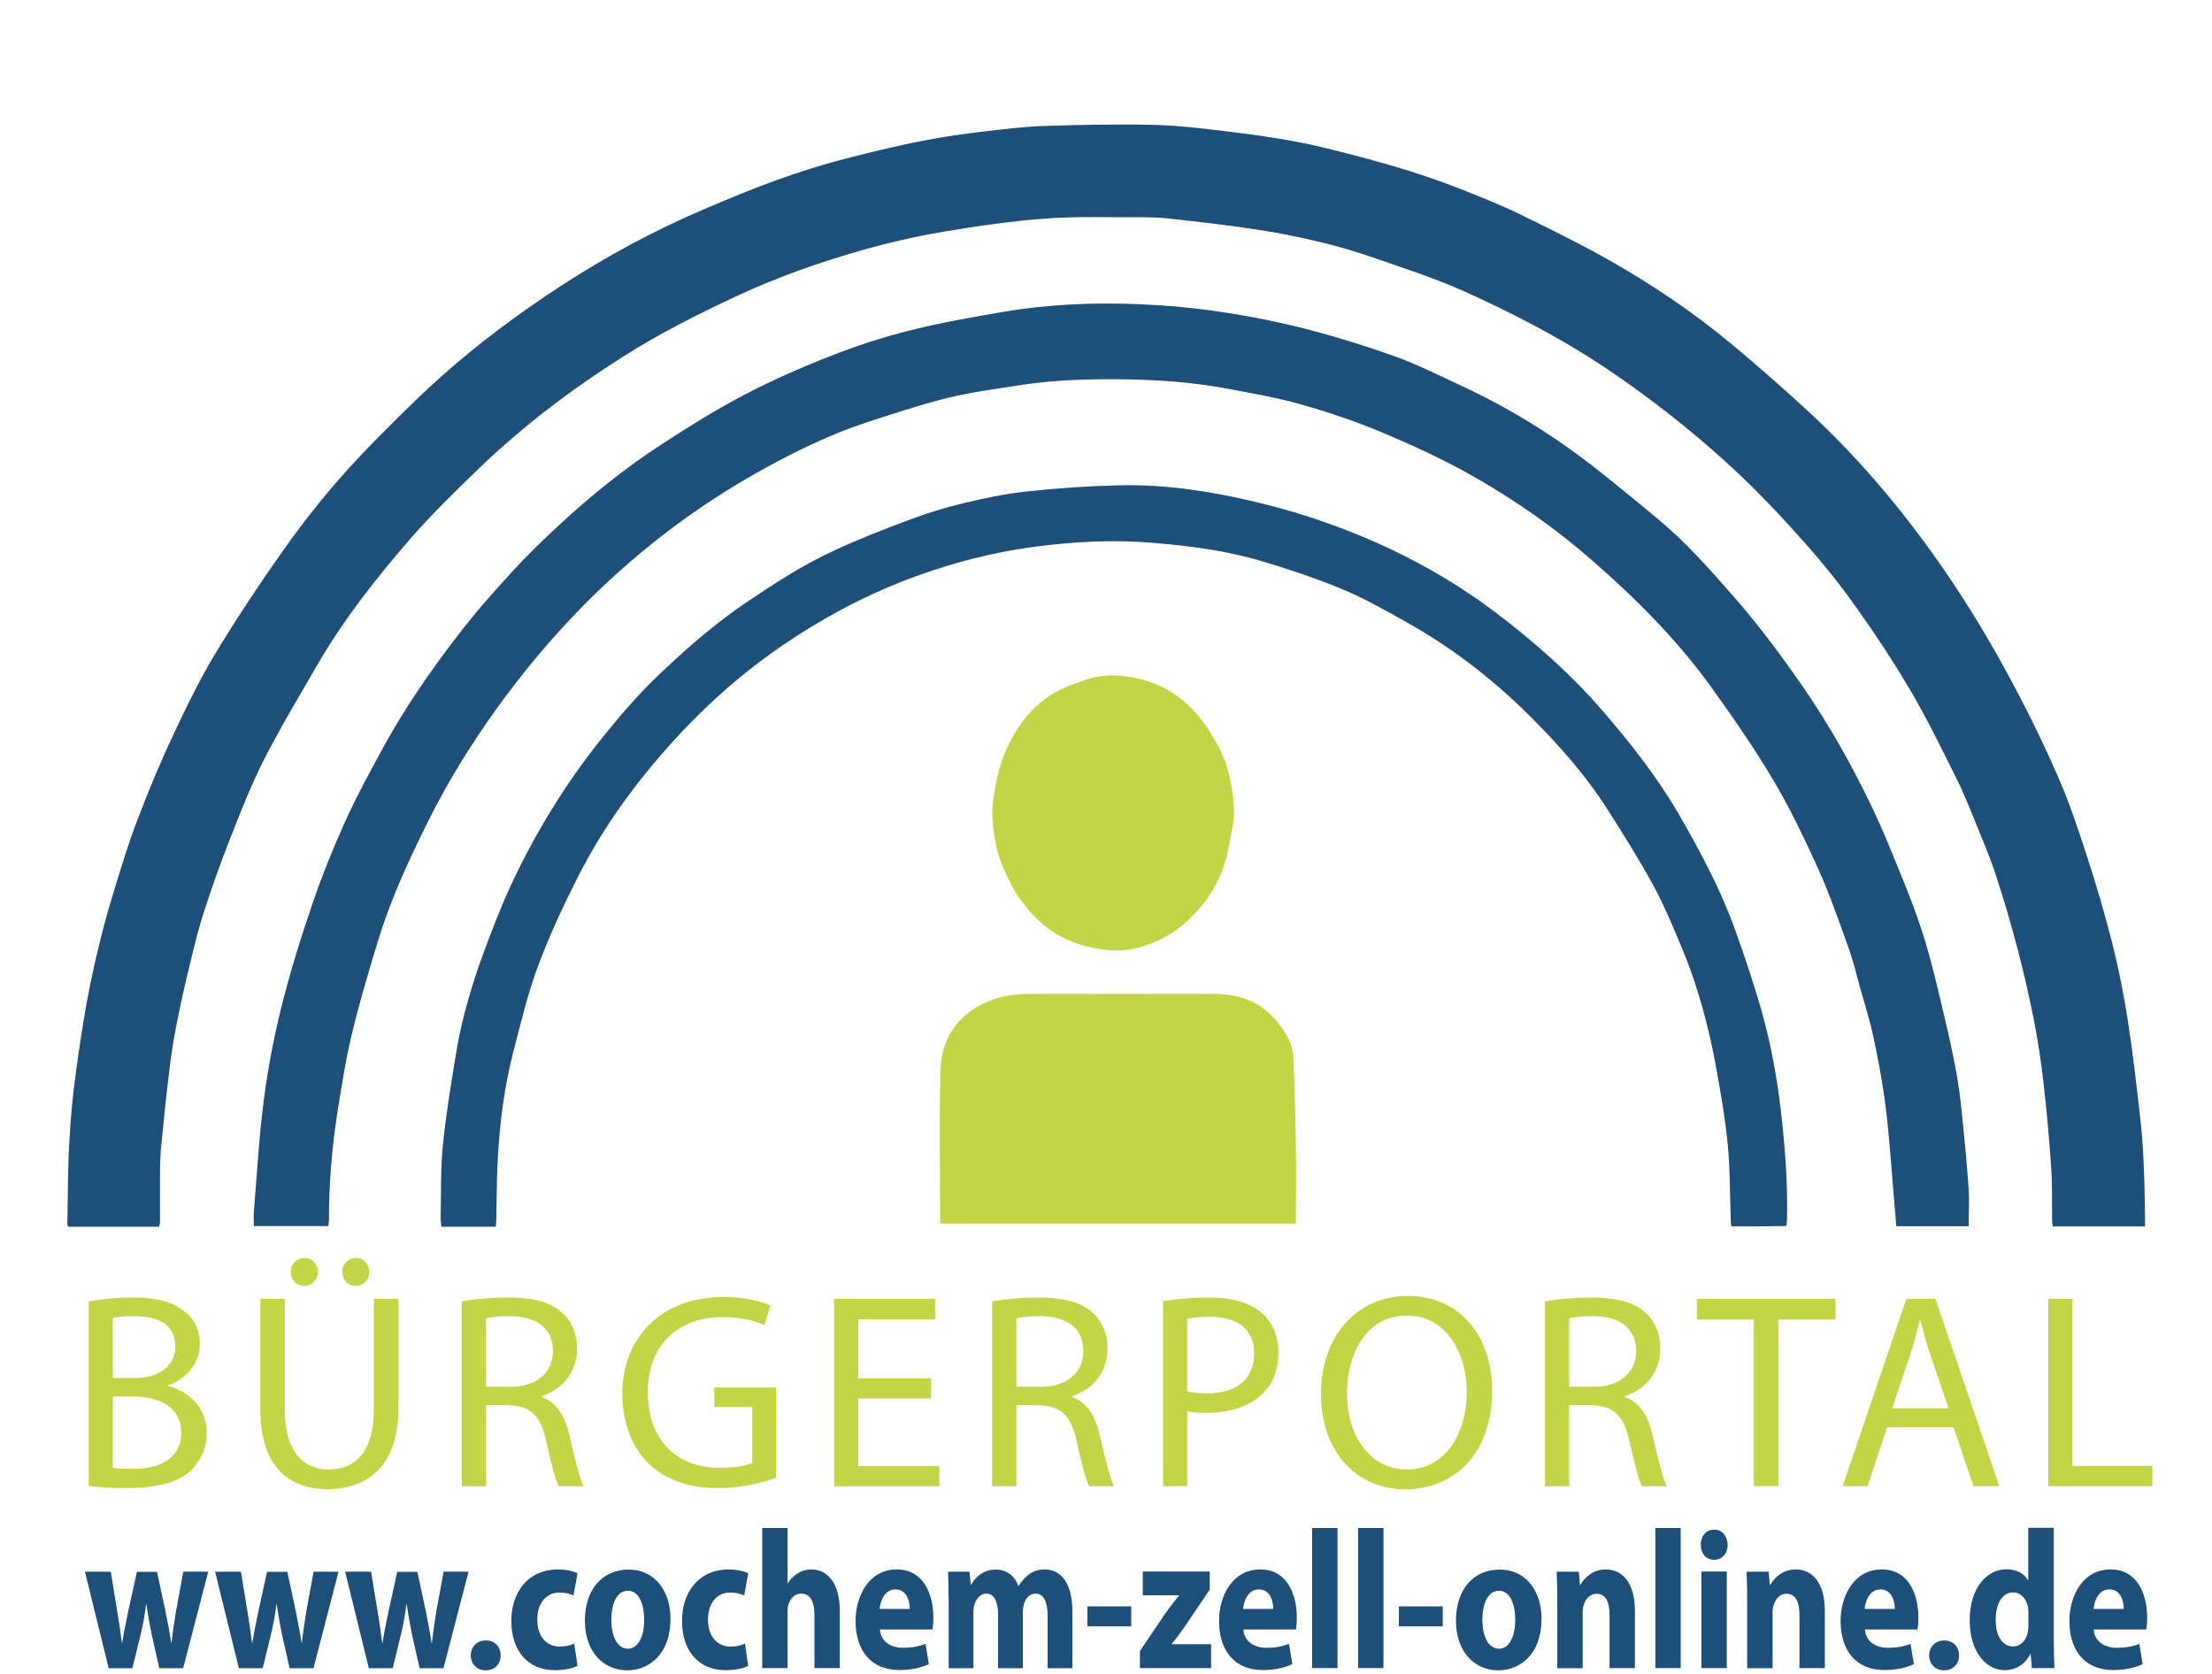<?xml version="1.0" encoding="utf-8" standalone="no"?><!-- Generator: $$$/GeneralStr/196=Adobe Illustrator 27.6.0, SVG Export Plug-In . SVG Version: 6.00 Build 0)  --><svg xmlns="http://www.w3.org/2000/svg" xmlns:xlink="http://www.w3.org/1999/xlink" height="775" style="enable-background:new 0 0 1472.6 1115.1;" version="1.1" viewBox="0 0 1472.6 1115.1" width="1024" x="0px" xml:space="preserve" y="0px">
<style type="text/css">
	.st0{fill:#FFFFFF;}
	.st1{fill:#1C4F79;}
	.st2{fill:#C3D544;}
</style>
<g id="Ebene_3">
	<rect class="st0" height="1115.1" width="1472.6"/>
</g>
<g id="Ebene_1">
	<path class="st1" d="M1428.4,816.9c-20.8,0-40.9,0-61.4,0c-0.2-1.1-0.5-2.3-0.5-3.7c-0.2-11.5,0.2-23.2-0.6-34.7   c-1.2-18.7-2.9-37.5-5-56c-1.5-13.8-3.6-27.7-6.2-41.3c-3.2-16.3-6.9-32.6-11.1-48.7c-4.3-16.5-9.1-32.9-14.4-49   c-3.6-11.2-8.2-22.1-12.6-32.9c-4.5-11.1-8.9-22.3-14.3-33c-9.6-19.3-19.1-38.8-30-57.4c-11.4-19.3-23.8-38.2-36.9-56.5   c-10.6-14.9-22.2-29.3-34.4-43c-14.9-16.7-30.3-33.1-46.7-48.3c-17.3-16-35.5-31.2-54.3-45.3c-18.6-14-37.9-27.2-58-38.9   c-22.1-12.8-45-24.2-68.1-34.6c-19.1-8.5-39.1-14.9-58.9-21.8c-12.1-4.2-24.5-7.9-37-10.8c-14.3-3.4-28.7-6.3-43.3-8.4   c-19-2.9-38-5-57.1-7.1c-6.1-0.7-12.4-0.8-18.5-0.8c-21.2,0.1-42.4-0.7-63.5,0.9c-22.7,1.7-45.4,5-67.9,8.8   c-18.3,3.1-36.6,7.3-54.4,12.4c-28.1,8-55.6,17.7-82.1,30c-26.5,12.3-52.5,25.4-77.1,41.1c-33.9,21.5-65.7,45.6-94.7,73.4   c-16,15.4-31.9,30.9-46.5,47.6c-22.8,26.3-44.3,53.6-61.8,83.8c-12.1,20.9-24.6,41.7-35.6,63.2c-8.5,16.8-15.5,34.5-22.4,52.2   c-6.1,15.3-11.6,30.8-16.7,46.5c-4.3,12.6-7.4,25.7-10.6,38.9c-3.2,13.2-6.2,26.6-8.8,40c-2,10-3.5,20.2-4.7,30.4   c-2,16.4-3.7,32.9-5.3,49.4c-0.7,6.8-0.8,13.7-0.8,20.5c-0.1,10.1,0,20.3,0,30.3c0,0.8-0.3,1.8-0.6,3c-20.2,0-40.3,0-60.5,0   c-0.2-0.6-0.7-1.2-0.6-2c0.3-15.5,0.3-31.1,0.9-46.6c0.7-14.2,1.6-28.3,3.3-42.4c1.9-16.1,4.3-32,6.9-48   c2.3-13.9,5.1-27.7,8.3-41.4c3.3-14.2,7-28.3,11.3-42.1c5-16.4,9.9-32.9,16.1-48.8c7.4-19.5,15.5-38.9,24.4-57.7   c8.5-18.2,17.4-36.3,27.8-53.5c14.1-23.3,29.2-46,44.9-68.2c12.1-17.1,25.1-33.7,39-49.4c15.5-17.5,32.1-33.9,48.9-50.2   c23.4-22.7,48.7-43.1,75.4-61.8c29.3-20.6,59.9-38.9,92.1-54.4c16.2-7.8,32.9-14.8,49.6-21.6c14.7-6,29.8-11.5,45-16.3   c12.7-4.1,25.7-7.4,38.7-10.6c13.5-3.3,27.1-6.5,40.7-9c12-2.3,24.1-3.9,36.2-5.4c13.8-1.6,27.7-3.4,41.6-3.8   c24.5-0.8,49-1.3,73.4-0.7c17.3,0.5,34.5,2.7,51.7,4.8c14.7,1.8,29.5,3.9,44,6.7c12.1,2.3,24,5.4,36,8.5   c12.6,3.3,25.1,6.8,37.5,10.6c11.7,3.8,23.4,7.8,34.8,12.3c13,5.2,26,10.3,38.6,16.4c19.6,9.6,39.2,19.2,58.3,29.9   c29.5,16.6,57.5,35.5,83.6,57.2c17.2,14.4,34,29.1,50.5,44.3c35.6,32.9,66.4,70,93.5,110c13.9,20.5,26.7,41.7,38.5,63.4   c12.2,22.3,23.6,45.3,33.8,68.6c8,18,14.2,36.8,20.3,55.6c6.2,19.1,11.8,38.3,16.7,57.7c4.2,16.8,7.6,33.9,10.2,51   c3.5,22.7,6.1,45.5,8.6,68.3c1.2,10.7,1.7,21.5,2.1,32.2c0.5,10.4,0.5,20.7,0.7,31.2C1428.4,813.4,1428.4,814.8,1428.4,816.9z"/>
	<path class="st1" d="M1310.9,816.8c-15.8,0-31.6,0-48.2,0c-0.3-3.4-0.5-6.7-0.8-9.9c-2-22.4-3.4-45.1-6-67.4   c-1.9-16-4.9-31.9-8.2-47.7c-2.4-11.5-6-22.8-9.2-34.2c-2.5-9.1-4.7-18.3-7.9-27.1c-6.2-17.2-12.2-34.5-19.7-51.3   c-9.2-20.3-18.8-40.5-30.1-59.5c-12.9-21.7-27.3-42.5-42.1-63c-22.6-31.2-49.7-58.2-78.7-83.5c-24.2-21.2-50.4-39.5-78.2-55.4   c-19.8-11.4-40.6-20.9-61.7-29.8c-17.6-7.4-35.8-13.5-54.2-18.7c-16.1-4.6-32.8-7.4-49.2-10.5c-21.8-4-43.7-5.7-65.8-6.1   c-24.5-0.4-48.8,0.2-73,4c-15.8,2.5-31.7,4.6-47.3,8.4c-18.4,4.6-36.5,10.6-54.5,16.5c-23.2,7.7-45.1,18.3-66.5,30   c-23.5,12.9-45.8,27.4-67,43.7c-21.4,16.4-41.4,34.4-60,53.8c-19.2,20.1-36.9,41.6-53.1,64.2c-16.3,22.8-31.1,46.7-43.7,71.7   c-13,26-25.4,52.5-34,80.4c-6.3,20.6-12.4,41.1-17.5,62c-4.2,17.3-7,35-9.8,52.6c-3.8,24.2-5.8,48.5-5.8,73c0,1.1-0.3,2.3-0.4,3.7   c-16.4,0-32.6,0-49.6,0c0-3.3-0.2-6.4,0-9.5c2-23.9,3.3-48,6.3-71.8c2.6-20.8,6.4-41.6,11.4-62c5.8-23.5,12.9-46.7,20.7-69.6   c6.4-19,13.9-37.6,22.1-55.9c7.6-16.9,16.5-33.2,25.4-49.5c14.5-26.6,31.7-51.5,50.2-75.5c11.1-14.5,23.2-28.2,35.5-41.6   c10.1-11.1,21-21.7,32.1-31.9c21.2-19.6,43.7-37.7,68-53.5c17.6-11.5,35.6-22.7,54.2-32.5c18.7-9.8,38.1-18.4,57.8-26.1   c17.2-6.8,34.9-12.6,52.9-17.1c20.5-5.2,41.3-8.8,62.1-12.4c29.9-5.1,60.2-6.4,90.4-5.2c18.9,0.8,37.8,2.5,56.5,5.4   c19.1,2.8,38,6.7,56.7,11.5c19.6,5.1,39,11.2,58.1,18c14.5,5.3,28.3,12.2,42.3,18.7c26,11.9,50.7,26.4,73.9,42.9   c19.8,14.2,38.4,30,57.3,45.5c19.1,15.7,35.5,34.1,51.7,52.7c17.1,19.5,32.6,40.4,47.3,61.8c16.6,24.1,30.8,49.6,43.6,75.8   c9,18.6,16.5,37.8,24.3,57c4.7,11.7,9,23.7,12.7,35.9c4,13.5,7.3,27.3,10.6,41.1c3.2,13.5,6.4,27.1,9,40.7   c1.9,9.7,3.3,19.4,4.3,29.2c1.8,17.3,3.5,34.5,4.7,51.8C1311.5,799.4,1310.9,807.8,1310.9,816.8z"/>
	<path class="st1" d="M1152.9,816.9c-0.2-1-0.4-1.8-0.4-2.5c-0.7-17.5-0.4-35-2.1-52.4c-1.8-18.4-5.1-36.6-8.4-54.8   c-2.3-12.4-5.3-24.6-8.6-36.7c-3.4-11.8-7.2-23.6-11.8-34.9c-6.4-15.6-12.9-31.3-20.8-46c-9.6-17.6-20.4-34.7-31.2-51.6   c-13.8-21.5-30.7-40.6-48.6-58.7c-25.2-25.4-53.2-47.4-84.6-64.9c-14.3-8-28.5-16.1-43.6-22.3c-17.4-7.2-35.3-13.1-53.3-18.5   c-23.4-6.9-47.4-10-71.7-12c-27-2.3-53.9-0.8-80.6,2.8c-26.5,3.6-52.3,10.3-77.4,19.4c-33,12-63.7,28.5-92.6,48.6   c-22.9,16-43.8,34.3-63,54.6c-27.6,29.4-51.6,61.4-69.8,97.4c-9.7,19.2-18.9,38.9-26.4,59c-6.9,18.6-11.5,38.1-16.5,57.4   c-6,23.2-9,46.9-10.3,70.9c-0.8,13.5-0.7,27.1-1,40.6c0,1.5-0.3,3.1-0.4,4.8c-12.1,0-23.9,0-36.2,0c-0.2-2.1-0.5-3.9-0.5-5.9   c0.4-15.8-0.1-31.6,1.4-47.3c1.9-19.8,5.2-39.5,8.4-59.2c1.7-10.6,3.8-21.2,6.6-31.6c3.3-12.3,7.1-24.6,11.5-36.5   c5.9-16,11.9-31.9,19.1-47.3c16.1-34.5,36-67,59.8-96.8c11.7-14.6,24-29,37.5-42c18.4-17.6,37.5-34.4,58.7-48.8   c18.9-12.8,38-25.2,58.7-34.8c16.3-7.6,33.2-14.2,50.1-20.5c11.7-4.4,23.8-8.2,36-11.1c14-3.4,28.3-6.4,42.5-7.9   c20.1-2.2,40.3-3.6,60.4-4.1c23.7-0.7,47.3,1.9,70.6,6.4c19.4,3.8,38.7,8.6,57.4,14.7c18.4,6,36.6,13.1,54.1,21.4   c24.7,11.7,48.2,25.7,70.1,42.3c25.4,19.3,49.5,40.5,70.4,64.6c18.6,21.5,36.2,43.7,50.7,68.4c14.6,25.2,28.4,50.8,38.2,78.2   c6.9,19.1,13.3,38.3,18.7,57.8c6.2,22.8,10.1,46.1,12.6,69.6c2.3,21.8,3.8,43.5,3.3,65.3c0,1.4-0.2,2.8-0.4,4.6   C1177.1,816.9,1165.2,816.9,1152.9,816.9z"/>
	<path class="st2" d="M626,815c-0.1-1.2-0.2-2.3-0.2-3.3c0-32.9-0.6-65.9,0.2-98.8c0.5-19.6,10.3-37.1,32.2-46   c8.7-3.6,17.7-4.9,27.1-4.9c41,0.1,81.9,0.1,123,0c17.4,0,32.2,5.7,42.9,19.7c4.9,6.3,9.4,13.4,9.8,21.7c0.9,18.3,1.4,36.7,1.7,55   c0.3,17.6,0.1,35,0.1,52.6c0,1.3,0,2.5,0,4C783.7,815,705,815,626,815z"/>
	<path class="st2" d="M738.8,449.8c31.2,0.5,52.2,14.3,67,38.1c4.9,7.9,9.6,16.5,11.8,25.4c3.1,12.7,5.4,25.9,2.7,39.2   c-1.7,8.4-2.9,16.9-5.7,24.9c-5,14.5-13.8,26.8-25.3,37.1c-8.9,8-19.1,13.2-30.4,16.4c-13,3.7-25.9,2.4-39-1.5   c-11.4-3.4-21.1-9.1-29.3-17c-6.7-6.4-12.5-14.2-16.9-22.2c-4.8-8.9-9-18.6-10.9-28.4c-2-10.2-3.1-20.7-1.3-31.6   c1.8-11,4.1-21.5,8.6-31.4c6.7-14.8,16.3-27.7,30.1-36.3c7.4-4.7,16.1-7.5,24.6-10.3C730.1,450.3,735.7,450.3,738.8,449.8z"/>
</g>
<g id="Ebene_2">
	<g>
		<path class="st2" d="M58.7,866.9c7-1.5,18.1-2.6,29.4-2.6c16.1,0,26.5,2.8,34.2,9.1c6.5,4.8,10.4,12.2,10.4,22    c0,12-8,22.6-21.1,27.4v0.4c11.8,3,25.7,12.8,25.7,31.3c0,10.7-4.3,18.9-10.5,25c-8.7,8-22.8,11.7-43.1,11.7    c-11.1,0-19.6-0.7-25-1.5V866.9z M74.8,917.9h14.6c17,0,27-8.9,27-20.9c0-14.6-11.1-20.3-27.4-20.3c-7.4,0-11.7,0.6-14.2,1.1    V917.9z M74.8,977.7c3.1,0.6,7.8,0.7,13.5,0.7c16.6,0,32-6.1,32-24.2c0-17-14.6-24-32.2-24H74.8V977.7z"/>
		<path class="st2" d="M189.3,865.2V939c0,27.9,12.4,39.8,29,39.8c18.5,0,30.3-12.2,30.3-39.8v-73.8H265v72.7    c0,38.3-20.2,54-47.2,54c-25.5,0-44.8-14.6-44.8-53.3v-73.4H189.3z M193.2,847.1c0-5,4.1-9.2,9.2-9.2c5,0,8.9,4.1,8.9,9.2    s-3.7,9.4-9.1,9.4C196.9,856.5,193.2,852.3,193.2,847.1z M227.6,847.1c0-5,3.9-9.2,9.1-9.2c5.2,0,8.9,4.1,8.9,9.2    s-3.5,9.4-8.9,9.4C231.1,856.5,227.6,852.3,227.6,847.1z"/>
		<path class="st2" d="M307.2,866.9c8.1-1.7,19.8-2.6,30.9-2.6c17.2,0,28.3,3.1,36.1,10.2c6.3,5.5,9.8,14.1,9.8,23.7    c0,16.5-10.4,27.4-23.5,31.8v0.6c9.6,3.3,15.4,12.2,18.3,25.2c4.1,17.4,7,29.4,9.6,34.2h-16.6c-2-3.5-4.8-14.2-8.3-29.8    c-3.7-17.2-10.4-23.7-25-24.2h-15.2v54h-16.1V866.9z M323.3,923.7h16.5c17.2,0,28.1-9.4,28.1-23.7c0-16.1-11.7-23.1-28.7-23.3    c-7.8,0-13.3,0.7-15.9,1.5V923.7z"/>
		<path class="st2" d="M516.4,984.4c-7.2,2.6-21.5,6.8-38.3,6.8c-18.9,0-34.4-4.8-46.6-16.5c-10.7-10.4-17.4-27-17.4-46.4    c0.2-37.2,25.7-64.4,67.5-64.4c14.4,0,25.7,3.1,31.1,5.7l-3.9,13.1c-6.7-3-15-5.4-27.6-5.4c-30.3,0-50.1,18.9-50.1,50.1    c0,31.6,19.1,50.3,48.1,50.3c10.5,0,17.8-1.5,21.5-3.3v-37.2h-25.3v-13h41.1V984.4z"/>
		<path class="st2" d="M619.8,931.5h-48.5v45h54v13.5h-70.1V865.2h67.3v13.5h-51.2v39.4h48.5V931.5z"/>
		<path class="st2" d="M660.5,866.9c8.1-1.7,19.8-2.6,30.9-2.6c17.2,0,28.3,3.1,36.1,10.2c6.3,5.5,9.8,14.1,9.8,23.7    c0,16.5-10.4,27.4-23.5,31.8v0.6c9.6,3.3,15.4,12.2,18.3,25.2c4.1,17.4,7,29.4,9.6,34.2h-16.6c-2-3.5-4.8-14.2-8.3-29.8    c-3.7-17.2-10.4-23.7-25-24.2h-15.2v54h-16.1V866.9z M676.6,923.7h16.5c17.2,0,28.1-9.4,28.1-23.7c0-16.1-11.7-23.1-28.7-23.3    c-7.8,0-13.3,0.7-15.9,1.5V923.7z"/>
		<path class="st2" d="M774.3,866.7c7.8-1.3,17.9-2.4,30.9-2.4c15.9,0,27.6,3.7,35,10.4c6.8,5.9,10.9,15,10.9,26.1    c0,11.3-3.3,20.2-9.6,26.6c-8.5,9.1-22.4,13.7-38.1,13.7c-4.8,0-9.2-0.2-13-1.1v49.9h-16.1V866.7z M790.4,926.8    c3.5,0.9,8,1.3,13.3,1.3c19.4,0,31.3-9.4,31.3-26.6c0-16.5-11.7-24.4-29.4-24.4c-7,0-12.4,0.6-15.2,1.3V926.8z"/>
		<path class="st2" d="M993.5,926.3c0,42.9-26.1,65.7-57.9,65.7c-32.9,0-56.1-25.5-56.1-63.3c0-39.6,24.6-65.5,57.9-65.5    C971.5,863.2,993.5,889.3,993.5,926.3z M896.8,928.3c0,26.6,14.4,50.5,39.8,50.5c25.5,0,40-23.5,40-51.8c0-24.8-13-50.7-39.8-50.7    C910.1,876.3,896.8,900.9,896.8,928.3z"/>
		<path class="st2" d="M1028.7,866.9c8.1-1.7,19.8-2.6,30.9-2.6c17.2,0,28.3,3.1,36.1,10.2c6.3,5.5,9.8,14.1,9.8,23.7    c0,16.5-10.4,27.4-23.5,31.8v0.6c9.6,3.3,15.4,12.2,18.3,25.2c4.1,17.4,7,29.4,9.6,34.2h-16.6c-2-3.5-4.8-14.2-8.3-29.8    c-3.7-17.2-10.4-23.7-25-24.2h-15.2v54h-16.1V866.9z M1044.8,923.7h16.5c17.2,0,28.1-9.4,28.1-23.7c0-16.1-11.7-23.1-28.7-23.3    c-7.8,0-13.3,0.7-15.9,1.5V923.7z"/>
		<path class="st2" d="M1167.8,878.9h-37.9v-13.7h92.3v13.7h-38.1v111h-16.3V878.9z"/>
		<path class="st2" d="M1256.6,950.7l-13,39.2H1227l42.4-124.7h19.4l42.5,124.7h-17.2l-13.3-39.2H1256.6z M1297.5,938.1l-12.2-35.9    c-2.8-8.1-4.6-15.5-6.5-22.8h-0.4c-1.9,7.4-3.9,15-6.3,22.6l-12.2,36.1H1297.5z"/>
		<path class="st2" d="M1363.9,865.2h16.1v111.2h53.3v13.5h-69.4V865.2z"/>
	</g>
	<path class="st1" d="M73.4,1046.9l4.3,26.3c1.1,6.7,2.2,13.8,3.1,21.2h0.2c1.1-7.4,2.7-14.7,4-21l5.8-26.4h13.4l5.5,25.6   c1.4,7.2,2.9,14.5,4,21.8h0.2c0.8-7.4,1.9-14.6,3.1-22l4.7-25.5h16.6l-16.7,64.3h-15.9l-5.1-22.6c-1.3-6.3-2.3-12.1-3.5-20h-0.2   c-1,8-2.1,13.9-3.6,20l-5.5,22.6H72l-15.8-64.3H73.4z"/>
	<path class="st1" d="M160.1,1046.9l4.3,26.3c1.1,6.7,2.2,13.8,3.1,21.2h0.2c1.1-7.4,2.7-14.7,4-21l5.8-26.4H191l5.5,25.6   c1.4,7.2,2.9,14.5,4,21.8h0.2c0.8-7.4,1.9-14.6,3.1-22l4.7-25.5h16.6l-16.7,64.3h-15.9l-5.1-22.6c-1.3-6.3-2.3-12.1-3.5-20h-0.2   c-1,8-2.1,13.9-3.6,20l-5.5,22.6h-15.9l-15.8-64.3H160.1z"/>
	<path class="st1" d="M246.8,1046.9l4.3,26.3c1.1,6.7,2.2,13.8,3.1,21.2h0.2c1.1-7.4,2.7-14.7,4-21l5.8-26.4h13.4l5.5,25.6   c1.4,7.2,2.9,14.5,4,21.8h0.2c0.8-7.4,1.9-14.6,3.1-22l4.7-25.5h16.6l-16.7,64.3h-15.9l-5.1-22.6c-1.3-6.3-2.3-12.1-3.5-20h-0.2   c-1,8-2.1,13.9-3.6,20l-5.5,22.6h-15.9l-15.8-64.3H246.8z"/>
	<path class="st1" d="M313.2,1102.7c0-5.8,4.1-10,10-10s9.9,4.1,9.9,10c0,5.7-4,9.9-10,9.9C317.3,1112.6,313.2,1108.4,313.2,1102.7z   "/>
	<path class="st1" d="M384.3,1109.6c-3,1.6-8.7,2.9-15.2,2.9c-17.6,0-28.9-12.6-28.9-32.9c0-18.8,10.9-34.2,31.2-34.2   c4.5,0,9.4,0.9,12.9,2.5l-2.7,14.9c-2-1.1-5-2-9.5-2c-8.9,0-14.7,7.5-14.6,18c0,11.8,6.7,18,14.9,18c4,0,7.1-0.8,9.7-2   L384.3,1109.6z"/>
	<path class="st1" d="M446.2,1078.3c0,23.5-14.2,34.3-28.8,34.3c-15.9,0-28.2-12.4-28.2-33.1s11.6-34,29.1-34   C435.1,1045.4,446.2,1059,446.2,1078.3z M406.8,1078.9c0,11,3.9,19.3,11.1,19.3c6.6,0,10.8-7.8,10.8-19.3c0-9.6-3.1-19.3-10.8-19.3   C409.8,1059.6,406.8,1069.5,406.8,1078.9z"/>
	<path class="st1" d="M498,1109.6c-3,1.6-8.7,2.9-15.2,2.9c-17.6,0-28.9-12.6-28.9-32.9c0-18.8,10.9-34.2,31.2-34.2   c4.5,0,9.4,0.9,12.9,2.5l-2.7,14.9c-2-1.1-5-2-9.5-2c-8.9,0-14.7,7.5-14.6,18c0,11.8,6.7,18,14.9,18c4,0,7.1-0.8,9.7-2L498,1109.6z   "/>
	<path class="st1" d="M507.3,1017.8h16.9v36.7h0.2c1.8-2.8,4-4.9,6.7-6.6c2.5-1.6,5.7-2.5,8.8-2.5c10.8,0,19.1,8.8,19.1,28.1v37.6   h-16.9v-35.4c0-8.4-2.5-14.2-8.8-14.2c-4.5,0-7.2,3.4-8.5,7c-0.4,1.3-0.6,3-0.6,4.5v38.1h-16.9V1017.8z"/>
	<path class="st1" d="M585.7,1085.4c0.6,8.3,7.5,12.2,15.4,12.2c5.8,0,10.5-0.9,15-2.6l2.2,13.5c-5.6,2.6-12.4,3.9-19.7,3.9   c-18.5,0-29.1-12.6-29.1-32.7c0-16.3,8.6-34.3,27.5-34.3c17.6,0,24.3,16.2,24.3,32.1c0,3.4-0.3,6.4-0.6,7.9H585.7z M605.6,1071.7   c0-4.9-1.8-13-9.6-13c-7.1,0-10,7.6-10.5,13H605.6z"/>
	<path class="st1" d="M631.5,1067.4c0-8-0.2-14.9-0.4-20.5h14.3l0.8,8.7h0.3c2.3-4.1,7.1-10.1,16.5-10.1c7,0,12.6,4.2,14.9,10.9h0.2   c2-3.3,4.5-5.9,7-7.8c3-2.1,6.4-3.2,10.4-3.2c10.5,0,18.4,8.7,18.4,27.9v37.9h-16.5v-35c0-9.3-2.6-14.7-8-14.7   c-3.9,0-6.7,3.2-7.8,7c-0.4,1.4-0.7,3.5-0.7,5.1v37.6h-16.5v-36c0-8.1-2.5-13.7-7.8-13.7c-4.3,0-6.9,3.9-7.9,7.2   c-0.6,1.6-0.7,3.4-0.7,5v37.5h-16.5V1067.4z"/>
	<path class="st1" d="M753.1,1070v13.3h-29.2V1070H753.1z"/>
	<path class="st1" d="M758.9,1099.7l17.2-25.4c3.1-4.3,5.6-7.5,8.7-11.4v-0.3h-24v-15.8h44.6v12l-16.4,24.3c-3,4.2-5.8,8.3-8.9,11.8   v0.3h26.2v15.9h-47.4V1099.7z"/>
	<path class="st1" d="M827.8,1085.4c0.6,8.3,7.5,12.2,15.4,12.2c5.8,0,10.5-0.9,15-2.6l2.2,13.5c-5.6,2.6-12.4,3.9-19.7,3.9   c-18.5,0-29.1-12.6-29.1-32.7c0-16.3,8.6-34.3,27.5-34.3c17.6,0,24.3,16.2,24.3,32.1c0,3.4-0.3,6.4-0.6,7.9H827.8z M847.7,1071.7   c0-4.9-1.8-13-9.6-13c-7.1,0-10,7.6-10.5,13H847.7z"/>
	<path class="st1" d="M873.6,1017.8h16.9v93.3h-16.9V1017.8z"/>
	<path class="st1" d="M904.2,1017.8h16.9v93.3h-16.9V1017.8z"/>
	<path class="st1" d="M960.6,1070v13.3h-29.2V1070H960.6z"/>
	<path class="st1" d="M1026.4,1078.3c0,23.5-14.2,34.3-28.8,34.3c-15.9,0-28.2-12.4-28.2-33.1s11.6-34,29.1-34   C1015.3,1045.4,1026.4,1059,1026.4,1078.3z M987,1078.9c0,11,3.9,19.3,11.1,19.3c6.6,0,10.8-7.8,10.8-19.3   c0-9.6-3.1-19.3-10.8-19.3C990,1059.6,987,1069.5,987,1078.9z"/>
	<path class="st1" d="M1036.9,1067.4c0-8-0.2-14.9-0.4-20.5h14.7l0.8,8.8h0.3c2.2-4.1,7.8-10.3,16.8-10.3c11.1,0,19.5,8.7,19.5,27.6   v38.1h-16.9v-35.6c0-8.3-2.5-13.9-8.6-13.9c-4.7,0-7.5,3.8-8.6,7.5c-0.4,1.2-0.7,3.2-0.7,5v37.1h-16.9V1067.4z"/>
	<path class="st1" d="M1102.2,1017.8h16.9v93.3h-16.9V1017.8z"/>
	<path class="st1" d="M1150.4,1029c0,5.5-3.6,10-9.1,10c-5.4,0-8.9-4.5-8.8-10c-0.1-5.8,3.5-10.1,8.9-10.1   S1150.2,1023.2,1150.4,1029z M1132.9,1111.1v-64.3h16.9v64.3H1132.9z"/>
	<path class="st1" d="M1163.4,1067.4c0-8-0.2-14.9-0.4-20.5h14.7l0.8,8.8h0.3c2.2-4.1,7.8-10.3,16.8-10.3c11.1,0,19.5,8.7,19.5,27.6   v38.1h-16.9v-35.6c0-8.3-2.5-13.9-8.6-13.9c-4.7,0-7.5,3.8-8.6,7.5c-0.4,1.2-0.7,3.2-0.7,5v37.1h-16.9V1067.4z"/>
	<path class="st1" d="M1241.8,1085.4c0.6,8.3,7.5,12.2,15.4,12.2c5.8,0,10.5-0.9,15-2.6l2.2,13.5c-5.6,2.6-12.4,3.9-19.7,3.9   c-18.5,0-29.1-12.6-29.1-32.7c0-16.3,8.6-34.3,27.5-34.3c17.6,0,24.3,16.2,24.3,32.1c0,3.4-0.3,6.4-0.6,7.9H1241.8z M1261.7,1071.7   c0-4.9-1.8-13-9.6-13c-7.1,0-10,7.6-10.5,13H1261.7z"/>
	<path class="st1" d="M1284.6,1102.7c0-5.8,4.1-10,10-10c5.9,0,9.9,4.1,9.9,10c0,5.7-4,9.9-10,9.9   C1288.7,1112.6,1284.6,1108.4,1284.6,1102.7z"/>
	<path class="st1" d="M1367.6,1017.8v74.1c0,7.2,0.2,14.9,0.4,19.2h-15l-0.8-9.5h-0.2c-3.5,7.2-10,10.9-17.1,10.9   c-12.9,0-23.3-13-23.3-33c-0.1-21.7,11.4-34.2,24.4-34.2c6.7,0,11.9,2.8,14.4,7.2h0.2v-34.8H1367.6z M1350.7,1074.1   c0-1.1-0.1-2.5-0.2-3.5c-1-5.4-4.7-9.9-9.9-9.9c-7.7,0-11.7,8.1-11.7,18.3c0,10.9,4.6,17.7,11.6,17.7c4.9,0,8.8-3.9,9.8-9.6   c0.3-1.4,0.4-2.9,0.4-4.6V1074.1z"/>
	<path class="st1" d="M1394.2,1085.4c0.6,8.3,7.5,12.2,15.4,12.2c5.8,0,10.5-0.9,15-2.6l2.2,13.5c-5.6,2.6-12.4,3.9-19.7,3.9   c-18.5,0-29.1-12.6-29.1-32.7c0-16.3,8.6-34.3,27.5-34.3c17.6,0,24.3,16.2,24.3,32.1c0,3.4-0.3,6.4-0.6,7.9H1394.2z M1414.2,1071.7   c0-4.9-1.8-13-9.6-13c-7.1,0-10,7.6-10.5,13H1414.2z"/>
</g>
</svg>